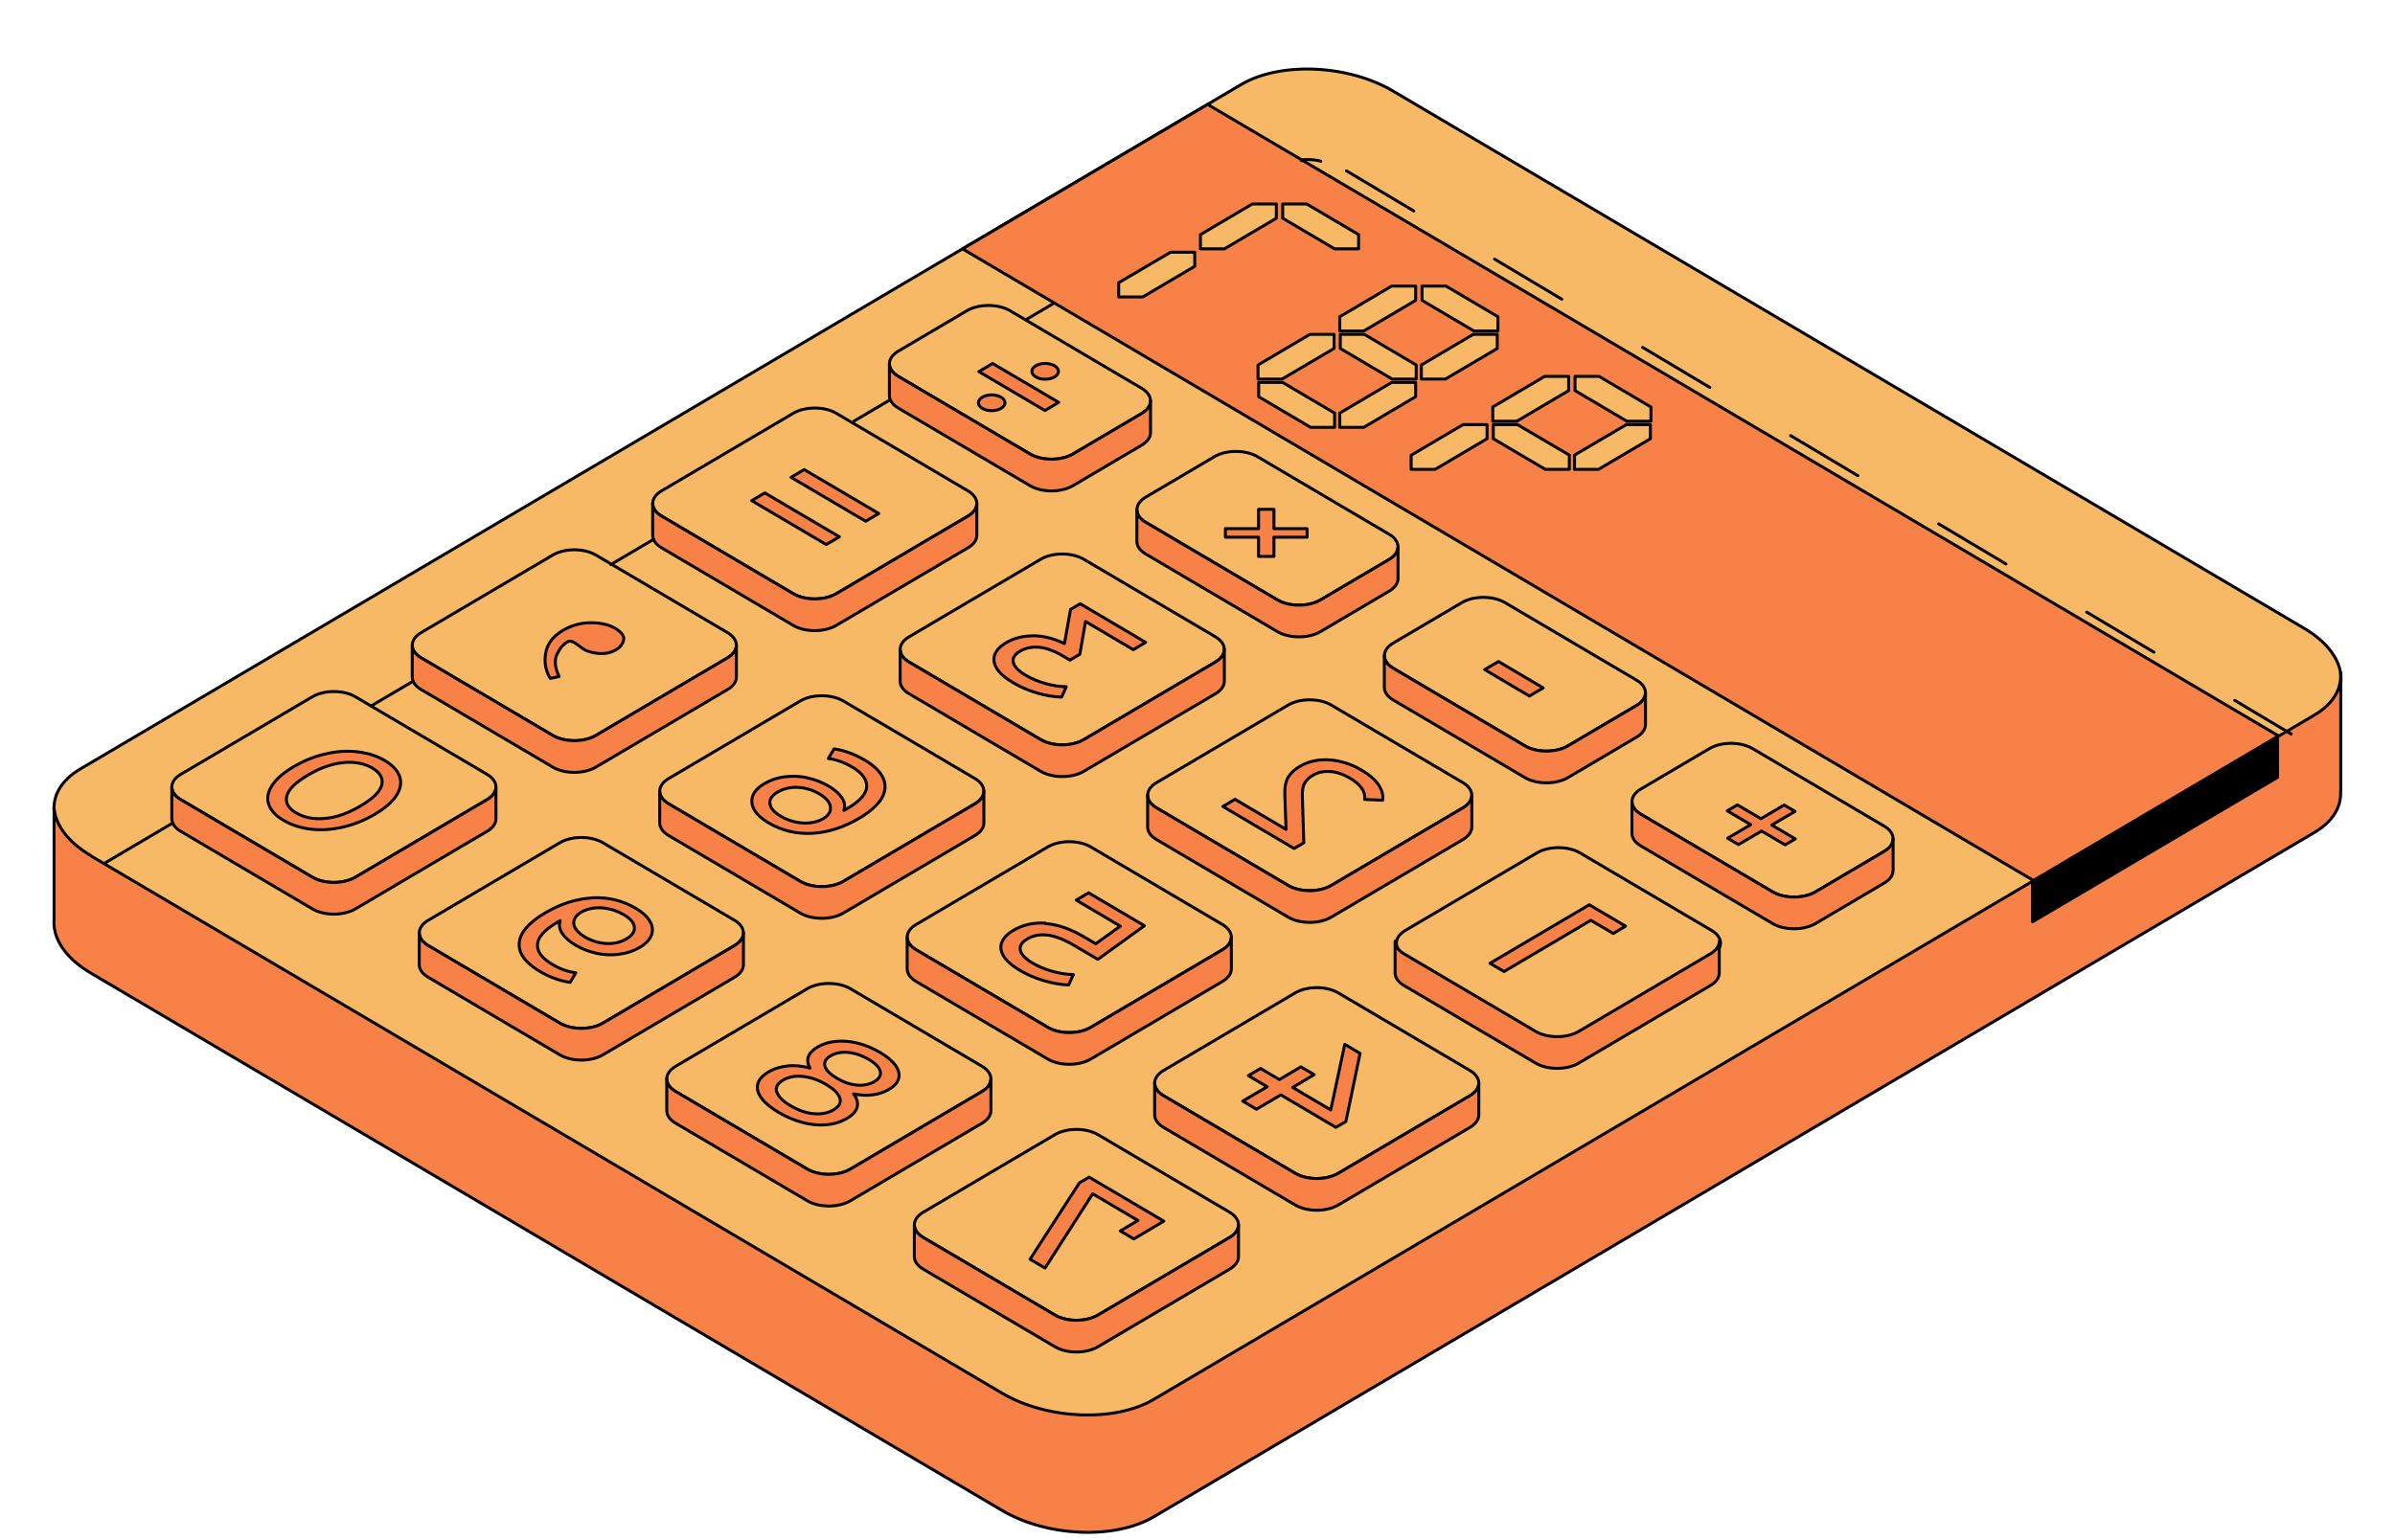 <?xml version="1.0" encoding="UTF-8"?> <svg xmlns="http://www.w3.org/2000/svg" width="325" height="209" viewBox="0 0 325 209" fill="none"><path d="M12.37 116.507L136.019 189.444C142.106 193.031 151.306 193.416 156.582 190.308L314.12 97.394C319.396 94.286 318.73 88.858 312.644 85.271L188.993 12.335C182.908 8.747 173.706 8.361 168.43 11.47L10.892 104.384C5.617 107.493 6.283 112.92 12.37 116.507Z" fill="#F7B965" stroke="black" stroke-width="0.4" stroke-miterlimit="10" stroke-linecap="round" stroke-linejoin="round"></path><path d="M130.618 33.783L276.29 119.726L309.548 100.097L163.876 14.173L130.618 33.783Z" fill="#F78146" stroke="black" stroke-width="0.4" stroke-miterlimit="10" stroke-linecap="round" stroke-linejoin="round"></path><path d="M12.321 116.167L135.971 189.105C142.057 192.692 151.259 193.079 156.534 189.969L314.073 97.054C316.647 95.528 317.8 93.467 317.602 91.316H317.638V107.448H317.62C317.728 109.527 316.575 111.513 314.091 112.985L156.553 205.899C151.276 209.008 142.075 208.622 135.989 205.035L12.339 132.098C8.846 130.038 7.153 127.371 7.333 124.868V109.564C7.46 111.863 9.134 114.254 12.339 116.149L12.321 116.167Z" fill="#F78146" stroke="black" stroke-width="0.4" stroke-miterlimit="10" stroke-linecap="round" stroke-linejoin="round"></path><path d="M275.813 119.603V125.122L309.071 105.512V99.975L275.813 119.603Z" fill="black" stroke="black" stroke-width="0.4" stroke-miterlimit="10" stroke-linecap="round" stroke-linejoin="round"></path><path d="M125.283 167.971L143.163 178.512C144.765 179.45 147.376 179.45 148.979 178.512L166.859 167.971C168.462 167.033 168.462 165.488 166.859 164.55L148.979 154.009C147.376 153.07 144.765 153.07 143.163 154.009L125.283 164.55C123.68 165.488 123.68 167.033 125.283 167.971Z" fill="#F7B965" stroke="black" stroke-width="0.4" stroke-miterlimit="10" stroke-linecap="round" stroke-linejoin="round"></path><path d="M125.283 167.971L143.164 178.512C144.766 179.45 147.376 179.45 148.98 178.512L166.86 167.971C167.67 167.493 168.066 166.886 168.066 166.26V170.565C168.066 171.191 167.67 171.798 166.86 172.275L148.98 182.816C147.376 183.754 144.766 183.754 143.164 182.816L125.283 172.275C124.473 171.798 124.077 171.191 124.077 170.565V166.26C124.077 166.886 124.473 167.493 125.283 167.971Z" fill="#F78146" stroke="black" stroke-width="0.4" stroke-miterlimit="10" stroke-linecap="round" stroke-linejoin="round"></path><path d="M91.683 148.16L109.562 158.7C111.165 159.638 113.776 159.638 115.379 158.7L133.259 148.16C134.862 147.221 134.862 145.676 133.259 144.738L115.379 134.197C113.776 133.26 111.165 133.26 109.562 134.197L91.683 144.738C90.08 145.676 90.08 147.221 91.683 148.16Z" fill="#F7B965" stroke="black" stroke-width="0.4" stroke-miterlimit="10" stroke-linecap="round" stroke-linejoin="round"></path><path d="M91.683 148.16L109.563 158.7C111.166 159.638 113.777 159.638 115.38 158.7L133.26 148.16C134.07 147.681 134.466 147.074 134.466 146.449V150.754C134.466 151.379 134.07 151.986 133.26 152.464L115.38 163.004C113.777 163.942 111.166 163.942 109.563 163.004L91.683 152.464C90.873 151.986 90.477 151.379 90.477 150.754V146.449C90.477 147.074 90.873 147.681 91.683 148.16Z" fill="#F78146" stroke="black" stroke-width="0.4" stroke-miterlimit="10" stroke-linecap="round" stroke-linejoin="round"></path><path d="M58.101 128.346L75.982 138.888C77.585 139.825 80.196 139.825 81.798 138.888L99.677 128.346C101.281 127.408 101.281 125.863 99.677 124.925L81.798 114.384C80.196 113.446 77.585 113.446 75.982 114.384L58.101 124.925C56.499 125.863 56.499 127.408 58.101 128.346Z" fill="#F7B965" stroke="black" stroke-width="0.4" stroke-miterlimit="10" stroke-linecap="round" stroke-linejoin="round"></path><path d="M58.101 128.347L75.982 138.888C77.584 139.826 80.196 139.826 81.798 138.888L99.677 128.347C100.489 127.868 100.885 127.262 100.885 126.637V130.941C100.885 131.567 100.489 132.173 99.677 132.651L81.798 143.192C80.196 144.131 77.584 144.131 75.982 143.192L58.101 132.651C57.291 132.173 56.894 131.567 56.894 130.941V126.637C56.894 127.262 57.291 127.868 58.101 128.347Z" fill="#F78146" stroke="black" stroke-width="0.4" stroke-miterlimit="10" stroke-linecap="round" stroke-linejoin="round"></path><path d="M24.52 108.535L42.399 119.076C44.002 120.014 46.613 120.014 48.216 119.076L66.096 108.535C67.698 107.597 67.698 106.052 66.096 105.113L48.216 94.573C46.613 93.636 44.002 93.636 42.399 94.573L24.52 105.113C22.917 106.052 22.917 107.597 24.52 108.535Z" fill="#F7B965" stroke="black" stroke-width="0.4" stroke-miterlimit="10" stroke-linecap="round" stroke-linejoin="round"></path><path d="M24.519 108.536L42.399 119.077C44.002 120.015 46.613 120.015 48.216 119.077L66.096 108.536C66.906 108.058 67.302 107.451 67.302 106.825V111.13C67.302 111.756 66.906 112.363 66.096 112.84L48.216 123.381C46.613 124.319 44.002 124.319 42.399 123.381L24.519 112.84C23.709 112.363 23.313 111.756 23.313 111.13V106.825C23.313 107.451 23.709 108.058 24.519 108.536Z" fill="#F78146" stroke="black" stroke-width="0.4" stroke-miterlimit="10" stroke-linecap="round" stroke-linejoin="round"></path><path d="M157.893 148.73L175.772 159.269C177.375 160.208 179.986 160.208 181.588 159.269L199.469 148.73C201.071 147.791 201.071 146.246 199.469 145.308L181.588 134.767C179.986 133.829 177.375 133.829 175.772 134.767L157.893 145.308C156.29 146.246 156.29 147.791 157.893 148.73Z" fill="#F7B965" stroke="black" stroke-width="0.4" stroke-miterlimit="10" stroke-linecap="round" stroke-linejoin="round"></path><path d="M157.892 148.731L175.772 159.27C177.375 160.209 179.986 160.209 181.588 159.27L199.469 148.731C200.279 148.252 200.675 147.645 200.675 147.019V151.324C200.675 151.949 200.279 152.556 199.469 153.035L181.588 163.575C179.986 164.513 177.375 164.513 175.772 163.575L157.892 153.035C157.082 152.556 156.685 151.949 156.685 151.324V147.019C156.685 147.645 157.082 148.252 157.892 148.731Z" fill="#F78146" stroke="black" stroke-width="0.4" stroke-miterlimit="10" stroke-linecap="round" stroke-linejoin="round"></path><path d="M124.31 128.918L142.191 139.457C143.793 140.396 146.404 140.396 148.007 139.457L165.887 128.918C167.49 127.98 167.49 126.434 165.887 125.496L148.007 114.956C146.404 114.017 143.793 114.017 142.191 114.956L124.31 125.496C122.708 126.434 122.708 127.98 124.31 128.918Z" fill="#F7B965" stroke="black" stroke-width="0.4" stroke-miterlimit="10" stroke-linecap="round" stroke-linejoin="round"></path><path d="M124.31 128.918L142.191 139.458C143.793 140.397 146.404 140.397 148.007 139.458L165.886 128.918C166.697 128.44 167.094 127.834 167.094 127.208V131.513C167.094 132.138 166.697 132.744 165.886 133.223L148.007 143.763C146.404 144.702 143.793 144.702 142.191 143.763L124.31 133.223C123.5 132.744 123.103 132.138 123.103 131.513V127.208C123.103 127.834 123.5 128.44 124.31 128.918Z" fill="#F78146" stroke="black" stroke-width="0.4" stroke-miterlimit="10" stroke-linecap="round" stroke-linejoin="round"></path><path d="M90.728 109.105L108.608 119.645C110.211 120.583 112.822 120.583 114.424 119.645L132.305 109.105C133.907 108.166 133.907 106.621 132.305 105.684L114.424 95.142C112.822 94.204 110.211 94.204 108.608 95.142L90.728 105.684C89.126 106.621 89.126 108.166 90.728 109.105Z" fill="#F7B965" stroke="black" stroke-width="0.4" stroke-miterlimit="10" stroke-linecap="round" stroke-linejoin="round"></path><path d="M90.729 109.105L108.609 119.644C110.212 120.582 112.823 120.582 114.425 119.644L132.306 109.105C133.116 108.626 133.512 108.019 133.512 107.393V111.698C133.512 112.323 133.116 112.931 132.306 113.409L114.425 123.949C112.823 124.887 110.212 124.887 108.609 123.949L90.729 113.409C89.919 112.931 89.522 112.323 89.522 111.698V107.393C89.522 108.019 89.919 108.626 90.729 109.105Z" fill="#F78146" stroke="black" stroke-width="0.4" stroke-miterlimit="10" stroke-linecap="round" stroke-linejoin="round"></path><path d="M57.147 89.295L75.028 99.835C76.629 100.773 79.241 100.773 80.844 99.835L98.723 89.295C100.327 88.356 100.327 86.811 98.723 85.873L80.844 75.333C79.241 74.394 76.629 74.394 75.028 75.333L57.147 85.873C55.545 86.811 55.545 88.356 57.147 89.295Z" fill="#F7B965" stroke="black" stroke-width="0.4" stroke-miterlimit="10" stroke-linecap="round" stroke-linejoin="round"></path><path d="M57.146 89.294L75.027 99.835C76.628 100.773 79.24 100.773 80.843 99.835L98.722 89.294C99.533 88.816 99.93 88.209 99.93 87.583V91.888C99.93 92.513 99.533 93.121 98.722 93.599L80.843 104.139C79.24 105.078 76.628 105.078 75.027 104.139L57.146 93.599C56.336 93.121 55.939 92.513 55.939 91.888V87.583C55.939 88.209 56.336 88.816 57.146 89.294Z" fill="#F78146" stroke="black" stroke-width="0.4" stroke-miterlimit="10" stroke-linecap="round" stroke-linejoin="round"></path><path d="M190.694 129.726L208.574 140.266C210.176 141.204 212.788 141.204 214.391 140.266L232.27 129.726C233.873 128.788 233.873 127.243 232.27 126.304L214.391 115.764C212.788 114.825 210.176 114.825 208.574 115.764L190.694 126.304C189.092 127.243 189.092 128.788 190.694 129.726Z" fill="#F7B965" stroke="black" stroke-width="0.4" stroke-miterlimit="10" stroke-linecap="round" stroke-linejoin="round"></path><path d="M190.52 129.47L208.4 140.011C210.002 140.949 212.614 140.949 214.216 140.011L232.096 129.47C232.906 128.992 233.303 128.385 233.303 127.759V132.064C233.303 132.689 232.906 133.296 232.096 133.774L214.216 144.316C212.614 145.254 210.002 145.254 208.4 144.316L190.52 133.774C189.71 133.296 189.313 132.689 189.313 132.064V127.759C189.313 128.385 189.71 128.992 190.52 129.47Z" fill="#F78146" stroke="black" stroke-width="0.4" stroke-miterlimit="10" stroke-linecap="round" stroke-linejoin="round"></path><path d="M156.938 109.658L174.818 120.199C176.421 121.136 179.032 121.136 180.634 120.199L198.515 109.658C200.117 108.719 200.117 107.174 198.515 106.237L180.634 95.695C179.032 94.757 176.421 94.757 174.818 95.695L156.938 106.237C155.336 107.174 155.336 108.719 156.938 109.658Z" fill="#F7B965" stroke="black" stroke-width="0.4" stroke-miterlimit="10" stroke-linecap="round" stroke-linejoin="round"></path><path d="M156.938 109.658L174.818 120.198C176.421 121.137 179.032 121.137 180.634 120.198L198.515 109.658C199.325 109.179 199.721 108.572 199.721 107.946V112.251C199.721 112.877 199.325 113.484 198.515 113.962L180.634 124.502C179.032 125.441 176.421 125.441 174.818 124.502L156.938 113.962C156.128 113.484 155.731 112.877 155.731 112.251V107.946C155.731 108.572 156.128 109.179 156.938 109.658Z" fill="#F78146" stroke="black" stroke-width="0.4" stroke-miterlimit="10" stroke-linecap="round" stroke-linejoin="round"></path><path d="M123.356 89.865L141.237 100.405C142.838 101.344 145.45 101.344 147.052 100.405L164.932 89.865C166.536 88.927 166.536 87.382 164.932 86.443L147.052 75.903C145.45 74.965 142.838 74.965 141.237 75.903L123.356 86.443C121.754 87.382 121.754 88.927 123.356 89.865Z" fill="#F7B965" stroke="black" stroke-width="0.4" stroke-miterlimit="10" stroke-linecap="round" stroke-linejoin="round"></path><path d="M123.357 89.864L141.237 100.405C142.839 101.343 145.45 101.343 147.053 100.405L164.933 89.864C165.743 89.386 166.14 88.779 166.14 88.154V92.458C166.14 93.083 165.743 93.69 164.933 94.169L147.053 104.71C145.45 105.647 142.839 105.647 141.237 104.71L123.357 94.169C122.547 93.69 122.15 93.083 122.15 92.458V88.154C122.15 88.779 122.547 89.386 123.357 89.864Z" fill="#F78146" stroke="black" stroke-width="0.4" stroke-miterlimit="10" stroke-linecap="round" stroke-linejoin="round"></path><path d="M89.774 70.053L107.654 80.593C109.257 81.531 111.868 81.531 113.47 80.593L131.351 70.053C132.953 69.114 132.953 67.569 131.351 66.631L113.47 56.091C111.868 55.152 109.257 55.152 107.654 56.091L89.774 66.631C88.171 67.569 88.171 69.114 89.774 70.053Z" fill="#F7B965" stroke="black" stroke-width="0.4" stroke-miterlimit="10" stroke-linecap="round" stroke-linejoin="round"></path><path d="M89.774 70.054L107.654 80.594C109.257 81.532 111.868 81.532 113.47 80.594L131.351 70.054C132.161 69.576 132.557 68.969 132.557 68.343V72.647C132.557 73.273 132.161 73.88 131.351 74.358L113.47 84.899C111.868 85.837 109.257 85.837 107.654 84.899L89.774 74.358C88.964 73.88 88.567 73.273 88.567 72.647V68.343C88.567 68.969 88.964 69.576 89.774 70.054Z" fill="#F78146" stroke="black" stroke-width="0.4" stroke-miterlimit="10" stroke-linecap="round" stroke-linejoin="round"></path><path d="M222.661 110.524L240.541 121.064C242.144 122.002 244.755 122.002 246.357 121.064L255.685 115.564C257.287 114.626 257.287 113.081 255.685 112.142L237.804 101.602C236.202 100.664 233.591 100.664 231.988 101.602L222.661 107.103C221.059 108.041 221.059 109.586 222.661 110.524Z" fill="#F7B965" stroke="black" stroke-width="0.4" stroke-miterlimit="10" stroke-linecap="round" stroke-linejoin="round"></path><path d="M222.663 110.521L240.543 121.061C242.145 122 244.756 122 246.359 121.061L255.686 115.561C256.496 115.083 256.893 114.476 256.893 113.85V118.155C256.893 118.78 256.496 119.388 255.686 119.865L246.359 125.366C244.756 126.304 242.145 126.304 240.543 125.366L222.663 114.826C221.852 114.347 221.456 113.74 221.456 113.115V108.811C221.456 109.436 221.852 110.043 222.663 110.521Z" fill="#F78146" stroke="black" stroke-width="0.4" stroke-miterlimit="10" stroke-linecap="round" stroke-linejoin="round"></path><path d="M189.062 90.71L206.942 101.25C208.546 102.189 211.156 102.189 212.758 101.25L222.086 95.751C223.689 94.812 223.689 93.267 222.086 92.329L204.206 81.789C202.602 80.851 199.992 80.851 198.39 81.789L189.062 87.289C187.459 88.227 187.459 89.773 189.062 90.71Z" fill="#F7B965" stroke="black" stroke-width="0.4" stroke-miterlimit="10" stroke-linecap="round" stroke-linejoin="round"></path><path d="M189.062 90.712L206.942 101.252C208.544 102.191 211.156 102.191 212.758 101.252L222.085 95.753C222.895 95.274 223.292 94.667 223.292 94.042V98.347C223.292 98.971 222.895 99.579 222.085 100.057L212.758 105.557C211.156 106.496 208.544 106.496 206.942 105.557L189.062 95.017C188.251 94.538 187.854 93.932 187.854 93.306V89.001C187.854 89.628 188.251 90.234 189.062 90.712Z" fill="#F78146" stroke="black" stroke-width="0.4" stroke-miterlimit="10" stroke-linecap="round" stroke-linejoin="round"></path><path d="M155.479 70.9L173.36 81.441C174.962 82.379 177.573 82.379 179.176 81.441L188.503 75.941C190.106 75.003 190.106 73.457 188.503 72.519L170.622 61.979C169.021 61.041 166.409 61.041 164.807 61.979L155.479 67.479C153.878 68.417 153.878 69.962 155.479 70.9Z" fill="#F7B965" stroke="black" stroke-width="0.4" stroke-miterlimit="10" stroke-linecap="round" stroke-linejoin="round"></path><path d="M155.479 70.9L173.36 81.441C174.962 82.379 177.573 82.379 179.176 81.441L188.503 75.941C189.313 75.463 189.71 74.856 189.71 74.23V78.534C189.71 79.16 189.313 79.767 188.503 80.245L179.176 85.745C177.573 86.684 174.962 86.684 173.36 85.745L155.479 75.205C154.669 74.727 154.273 74.12 154.273 73.494V69.19C154.273 69.815 154.669 70.422 155.479 70.9Z" fill="#F78146" stroke="black" stroke-width="0.4" stroke-miterlimit="10" stroke-linecap="round" stroke-linejoin="round"></path><path d="M121.897 51.088L139.777 61.628C141.38 62.566 143.991 62.566 145.593 61.628L154.921 56.128C156.524 55.19 156.524 53.645 154.921 52.707L137.041 42.166C135.437 41.228 132.827 41.228 131.224 42.166L121.897 47.666C120.294 48.605 120.294 50.15 121.897 51.088Z" fill="#F7B965" stroke="black" stroke-width="0.4" stroke-miterlimit="10" stroke-linecap="round" stroke-linejoin="round"></path><path d="M121.898 51.087L139.778 61.628C141.381 62.566 143.992 62.566 145.594 61.628L154.921 56.127C155.731 55.649 156.128 55.042 156.128 54.417V58.721C156.128 59.347 155.731 59.954 154.921 60.432L145.594 65.932C143.992 66.87 141.381 66.87 139.778 65.932L121.898 55.392C121.087 54.913 120.69 54.306 120.69 53.681V49.377C120.69 50.002 121.087 50.609 121.898 51.087Z" fill="#F78146" stroke="black" stroke-width="0.4" stroke-miterlimit="10" stroke-linecap="round" stroke-linejoin="round"></path><path d="M212.866 51.089V53.02L205.826 57.178H202.567V55.246L209.607 51.089H212.866Z" fill="#F7B965" stroke="black" stroke-width="0.4" stroke-miterlimit="10" stroke-linecap="round" stroke-linejoin="round"></path><path d="M223.958 57.637H220.698L213.659 61.776V63.707H216.917L223.958 59.55V57.637Z" fill="#F7B965" stroke="black" stroke-width="0.4" stroke-miterlimit="10" stroke-linecap="round" stroke-linejoin="round"></path><path d="M201.792 57.637V59.55L194.752 63.707H191.492V61.794L198.533 57.637H201.792Z" fill="#F7B965" stroke="black" stroke-width="0.4" stroke-miterlimit="10" stroke-linecap="round" stroke-linejoin="round"></path><path d="M213.73 51.089H216.99L224.03 55.246V57.178H220.771L213.73 53.02V51.089Z" fill="#F7B965" stroke="black" stroke-width="0.4" stroke-miterlimit="10" stroke-linecap="round" stroke-linejoin="round"></path><path d="M202.638 57.637H205.915L212.956 61.776V63.707H209.696L202.638 59.55V57.637Z" fill="#F7B965" stroke="black" stroke-width="0.4" stroke-miterlimit="10" stroke-linecap="round" stroke-linejoin="round"></path><path d="M192.104 38.836V40.768L185.064 44.925H181.805V42.993L188.845 38.836H192.104Z" fill="#F7B965" stroke="black" stroke-width="0.4" stroke-miterlimit="10" stroke-linecap="round" stroke-linejoin="round"></path><path d="M203.178 45.386H199.919L192.879 49.543V51.456H196.137L203.178 47.299V45.386Z" fill="#F7B965" stroke="black" stroke-width="0.4" stroke-miterlimit="10" stroke-linecap="round" stroke-linejoin="round"></path><path d="M181.03 45.386V47.299L173.972 51.456H170.713V49.543L177.754 45.386H181.03Z" fill="#F7B965" stroke="black" stroke-width="0.4" stroke-miterlimit="10" stroke-linecap="round" stroke-linejoin="round"></path><path d="M192.104 51.915V53.846L185.064 58.004H181.805V56.072L188.845 51.915H192.104Z" fill="#F7B965" stroke="black" stroke-width="0.4" stroke-miterlimit="10" stroke-linecap="round" stroke-linejoin="round"></path><path d="M192.969 38.836H196.227L203.269 42.993V44.925H200.009L192.969 40.768V38.836Z" fill="#F7B965" stroke="black" stroke-width="0.4" stroke-miterlimit="10" stroke-linecap="round" stroke-linejoin="round"></path><path d="M170.802 51.915V53.846L177.843 58.004H181.103V56.072L174.062 51.915H170.802Z" fill="#F7B965" stroke="black" stroke-width="0.4" stroke-miterlimit="10" stroke-linecap="round" stroke-linejoin="round"></path><path d="M181.877 45.386H185.136L192.177 49.543V51.456H188.918L181.877 47.299V45.386Z" fill="#F7B965" stroke="black" stroke-width="0.4" stroke-miterlimit="10" stroke-linecap="round" stroke-linejoin="round"></path><path d="M173.198 27.689V29.62L166.157 33.778H162.898V31.846L169.939 27.689H173.198Z" fill="#F7B965" stroke="black" stroke-width="0.4" stroke-miterlimit="10" stroke-linecap="round" stroke-linejoin="round"></path><path d="M162.124 34.237V36.15L155.066 40.307H151.807V38.376L158.847 34.237H162.124Z" fill="#F7B965" stroke="black" stroke-width="0.4" stroke-miterlimit="10" stroke-linecap="round" stroke-linejoin="round"></path><path d="M174.062 27.689H177.321L184.361 31.846V33.778H181.103L174.062 29.62V27.689Z" fill="#F7B965" stroke="black" stroke-width="0.4" stroke-miterlimit="10" stroke-linecap="round" stroke-linejoin="round"></path><path d="M215.64 122.828L202.189 130.755L204.099 131.878L215.874 124.924L218.917 126.709L220.592 125.716L215.658 122.809L215.64 122.828Z" fill="#F78146" stroke="black" stroke-width="0.4" stroke-miterlimit="10" stroke-linecap="round" stroke-linejoin="round"></path><path d="M167.616 108.479L165.941 109.472L175.611 115.175L176.925 114.403L176.727 108.056C176.709 107.283 176.8 106.695 177.051 106.29C177.285 105.885 177.646 105.535 178.113 105.26C178.815 104.836 179.609 104.671 180.491 104.727C181.373 104.782 182.273 105.095 183.192 105.628C184.668 106.511 185.334 107.467 185.173 108.516L187.621 108.626C187.729 107.946 187.55 107.247 187.063 106.53C186.577 105.812 185.803 105.149 184.74 104.525C183.336 103.696 181.877 103.237 180.364 103.144C178.852 103.052 177.538 103.347 176.385 104.028C175.665 104.45 175.143 104.947 174.801 105.5C174.477 106.052 174.315 106.841 174.35 107.817L174.512 112.581L167.616 108.516V108.479Z" fill="#F78146" stroke="black" stroke-width="0.4" stroke-miterlimit="10" stroke-linecap="round" stroke-linejoin="round"></path><path d="M140.175 86.312C138.788 86.312 137.582 86.624 136.519 87.251C135.745 87.71 135.241 88.226 135.007 88.814C134.773 89.403 134.845 90.028 135.241 90.709C135.637 91.371 136.393 92.034 137.492 92.676C138.446 93.247 139.526 93.707 140.696 94.057C141.867 94.406 142.983 94.59 144.064 94.627L144.694 93.21C143.793 93.21 142.858 93.063 141.885 92.788C140.913 92.512 140.013 92.144 139.202 91.665C138.212 91.077 137.636 90.488 137.51 89.918C137.366 89.348 137.672 88.832 138.428 88.39C139.166 87.949 140.03 87.784 140.985 87.858C141.939 87.949 142.983 88.317 144.1 88.961L145.181 89.605L146.531 88.814L147.306 84.362L153.788 88.188L155.462 87.195L146.585 81.952L145.271 82.726L144.442 87.361C143.002 86.662 141.579 86.312 140.211 86.294L140.175 86.312Z" fill="#F78146" stroke="black" stroke-width="0.4" stroke-miterlimit="10" stroke-linecap="round" stroke-linejoin="round"></path><path d="M169.398 146.007L171.955 147.514L168.642 149.465L170.497 150.569L173.81 148.619L181.283 153.034L182.633 152.242L184.56 142.989L182.489 141.757L180.581 150.66L175.412 147.607L178.329 145.878L176.529 144.811L173.611 146.54L171.054 145.032L169.398 146.007Z" fill="#F78146" stroke="black" stroke-width="0.4" stroke-miterlimit="10" stroke-linecap="round" stroke-linejoin="round"></path><path d="M141.867 125.31C140.246 125.2 138.806 125.532 137.545 126.268C136.754 126.728 136.232 127.261 135.961 127.868C135.709 128.456 135.781 129.101 136.177 129.762C136.573 130.425 137.33 131.086 138.447 131.749C139.401 132.301 140.445 132.76 141.633 133.11C142.803 133.46 143.937 133.662 145.018 133.699L145.649 132.283C144.748 132.283 143.812 132.117 142.839 131.86C141.867 131.584 140.967 131.215 140.174 130.756C139.166 130.167 138.591 129.579 138.464 128.99C138.337 128.401 138.644 127.905 139.382 127.463C140.192 126.985 141.111 126.801 142.137 126.93C143.164 127.04 144.424 127.537 145.918 128.42L148.98 130.222L155.3 125.66L147.719 121.19L146.045 122.183L152.022 125.716L148.692 128.107L147.197 127.224C145.271 126.083 143.505 125.476 141.867 125.366V125.31Z" fill="#F78146" stroke="black" stroke-width="0.4" stroke-miterlimit="10" stroke-linecap="round" stroke-linejoin="round"></path><path d="M109.562 105.572C108.536 105.352 107.51 105.315 106.484 105.443C105.457 105.572 104.556 105.885 103.746 106.363C102.9 106.86 102.36 107.43 102.144 108.037C101.928 108.663 102 109.288 102.36 109.932C102.738 110.575 103.368 111.146 104.268 111.68C106.07 112.746 108.05 113.225 110.193 113.114C112.335 113.003 114.478 112.323 116.621 111.054C118.116 110.17 119.124 109.252 119.665 108.331C120.187 107.394 120.241 106.492 119.844 105.609C119.43 104.726 118.601 103.917 117.324 103.163C116.675 102.776 115.991 102.463 115.271 102.188C114.568 101.93 113.866 101.746 113.182 101.654L112.407 102.96C113.47 103.089 114.533 103.475 115.613 104.101C117.018 104.928 117.665 105.83 117.612 106.805C117.54 107.779 116.675 108.755 115.018 109.73C114.821 109.858 114.64 109.932 114.515 110.005C114.712 109.435 114.622 108.865 114.244 108.295C113.866 107.724 113.273 107.191 112.426 106.694C111.543 106.179 110.589 105.812 109.562 105.59V105.572ZM104.467 109.104C104.395 108.497 104.755 107.964 105.547 107.504C106.34 107.044 107.258 106.823 108.284 106.878C109.311 106.933 110.282 107.228 111.219 107.779C111.814 108.128 112.246 108.516 112.48 108.92C112.714 109.324 112.768 109.729 112.641 110.116C112.516 110.502 112.191 110.851 111.705 111.127C111.237 111.404 110.679 111.587 110.031 111.68C109.383 111.772 108.716 111.735 107.996 111.587C107.276 111.44 106.591 111.183 105.925 110.778C105.043 110.263 104.556 109.692 104.485 109.086L104.467 109.104Z" fill="#F78146" stroke="black" stroke-width="0.4" stroke-miterlimit="10" stroke-linecap="round" stroke-linejoin="round"></path><path d="M147.791 159.784L146.476 160.556L139.778 170.931L141.813 172.126L148.277 162.046L154.417 165.67L152.022 167.087L153.859 168.171L157.929 165.762L147.791 159.784Z" fill="#F78146" stroke="black" stroke-width="0.4" stroke-miterlimit="10" stroke-linecap="round" stroke-linejoin="round"></path><path d="M106.881 144.699C105.926 144.791 105.062 145.048 104.288 145.509C103.478 145.987 102.991 146.521 102.829 147.128C102.668 147.735 102.829 148.378 103.315 149.041C103.802 149.703 104.594 150.365 105.674 151.009C106.755 151.634 107.853 152.094 108.97 152.389C110.086 152.664 111.166 152.775 112.192 152.664C113.219 152.572 114.137 152.279 114.948 151.8C115.721 151.34 116.172 150.844 116.316 150.273C116.46 149.703 116.316 149.114 115.83 148.489C116.731 148.673 117.595 148.728 118.405 148.617C119.215 148.525 119.954 148.268 120.62 147.882C121.358 147.44 121.808 146.943 121.952 146.373C122.096 145.803 121.952 145.233 121.52 144.626C121.088 144.02 120.386 143.431 119.431 142.86C118.458 142.29 117.451 141.867 116.424 141.609C115.398 141.351 114.407 141.26 113.453 141.351C112.498 141.444 111.652 141.701 110.915 142.143C110.266 142.529 109.851 142.971 109.689 143.449C109.528 143.927 109.6 144.442 109.924 144.976C108.861 144.699 107.853 144.589 106.881 144.681V144.699ZM105.386 148.213C105.206 147.588 105.512 147.054 106.269 146.612C107.007 146.172 107.907 146.006 108.951 146.116C109.995 146.226 111.059 146.594 112.12 147.22C113.183 147.846 113.796 148.471 113.975 149.077C114.155 149.685 113.867 150.199 113.13 150.641C112.373 151.083 111.473 151.266 110.428 151.175C109.384 151.083 108.339 150.715 107.277 150.09C106.215 149.464 105.603 148.838 105.422 148.213H105.386ZM119.449 145.417C119.575 145.95 119.323 146.429 118.657 146.815C117.991 147.201 117.198 147.367 116.298 147.293C115.398 147.22 114.479 146.907 113.562 146.355C112.625 145.803 112.085 145.251 111.94 144.718C111.796 144.184 112.048 143.706 112.715 143.32C113.381 142.934 114.173 142.768 115.11 142.86C116.046 142.952 116.965 143.264 117.883 143.798C118.783 144.331 119.305 144.866 119.449 145.417Z" fill="#F78146" stroke="black" stroke-width="0.4" stroke-miterlimit="10" stroke-linecap="round" stroke-linejoin="round"></path><path d="M80.356 121.888C78.214 122 76.071 122.68 73.929 123.949C72.434 124.833 71.426 125.751 70.886 126.671C70.363 127.609 70.31 128.511 70.705 129.394C71.12 130.277 71.948 131.086 73.226 131.84C73.874 132.227 74.559 132.558 75.279 132.816C75.982 133.073 76.684 133.257 77.368 133.349L78.141 132.042C77.062 131.914 75.982 131.528 74.919 130.884C73.515 130.056 72.866 129.155 72.938 128.18C73.01 127.205 73.874 126.23 75.531 125.255L76.018 124.98C75.819 125.55 75.909 126.119 76.287 126.69C76.665 127.26 77.278 127.812 78.124 128.309C79.007 128.824 79.961 129.191 81.005 129.413C82.031 129.633 83.058 129.67 84.067 129.523C85.074 129.394 85.993 129.081 86.803 128.602C87.649 128.106 88.19 127.536 88.406 126.929C88.622 126.304 88.568 125.679 88.19 125.053C87.83 124.428 87.199 123.839 86.299 123.305C84.499 122.238 82.518 121.76 80.375 121.87L80.356 121.888ZM78.088 126.046C77.836 125.622 77.782 125.237 77.926 124.833C78.07 124.445 78.376 124.115 78.862 123.82C79.33 123.545 79.889 123.36 80.537 123.269C81.185 123.176 81.852 123.213 82.571 123.36C83.291 123.508 83.994 123.783 84.66 124.169C85.543 124.685 86.029 125.255 86.082 125.844C86.155 126.45 85.794 126.985 85.002 127.445C84.211 127.903 83.31 128.125 82.284 128.07C81.257 128.014 80.285 127.721 79.349 127.168C78.754 126.818 78.322 126.433 78.088 126.009V126.046Z" fill="#F78146" stroke="black" stroke-width="0.4" stroke-miterlimit="10" stroke-linecap="round" stroke-linejoin="round"></path><path d="M42.129 112.545C43.496 112.711 44.938 112.637 46.45 112.287C47.962 111.957 49.422 111.369 50.844 110.541C52.266 109.694 53.256 108.829 53.814 107.947C54.372 107.064 54.516 106.199 54.228 105.39C53.94 104.58 53.274 103.863 52.213 103.237C51.167 102.612 49.943 102.226 48.575 102.061C47.207 101.894 45.765 101.968 44.253 102.318C42.74 102.649 41.282 103.237 39.86 104.065C38.438 104.912 37.447 105.776 36.889 106.659C36.33 107.56 36.186 108.406 36.474 109.216C36.763 110.025 37.428 110.742 38.473 111.349C39.536 111.976 40.76 112.38 42.129 112.545ZM38.923 108.039C39.158 107.137 40.112 106.199 41.805 105.206C43.479 104.213 45.081 103.661 46.612 103.514C48.143 103.367 49.439 103.624 50.52 104.249C51.6 104.893 52.032 105.666 51.798 106.566C51.563 107.468 50.609 108.406 48.916 109.4C47.242 110.393 45.64 110.964 44.109 111.092C42.578 111.24 41.264 110.981 40.183 110.338C39.104 109.713 38.689 108.94 38.923 108.039Z" fill="#F78146" stroke="black" stroke-width="0.4" stroke-miterlimit="10" stroke-linecap="round" stroke-linejoin="round"></path><path d="M234.384 110.063L237.571 111.94L234.438 113.779L235.915 114.643L239.047 112.804L242.235 114.681L243.621 113.87L240.433 111.994L243.585 110.136L242.109 109.271L238.957 111.129L235.771 109.253L234.384 110.063Z" fill="#F78146" stroke="black" stroke-width="0.4" stroke-miterlimit="10" stroke-linecap="round" stroke-linejoin="round"></path><path d="M166.284 72.92H170.786V75.532H172.874V72.92H177.376V71.761H172.874V69.131H170.786V71.761H166.284V72.92Z" fill="#F78146" stroke="black" stroke-width="0.4" stroke-miterlimit="10" stroke-linecap="round" stroke-linejoin="round"></path><path d="M209.409 93.378L203.341 89.791L201.468 90.895L207.537 94.482L209.409 93.378Z" fill="#F78146" stroke="black" stroke-width="0.4" stroke-miterlimit="10" stroke-linecap="round" stroke-linejoin="round"></path><path d="M119.251 69.703L109.131 63.743L107.349 64.792L117.468 70.752L119.251 69.703ZM113.903 72.867L103.783 66.907L102.001 67.956L112.12 73.916L113.903 72.867Z" fill="#F78146" stroke="black" stroke-width="0.4" stroke-miterlimit="10" stroke-linecap="round" stroke-linejoin="round"></path><path d="M143.668 54.618L141.795 55.722L132.828 50.442L134.701 49.339L143.668 54.618ZM140.553 51.16C139.851 50.737 139.851 50.074 140.553 49.651C141.255 49.228 142.407 49.228 143.11 49.651C143.812 50.074 143.812 50.737 143.11 51.16C142.407 51.583 141.255 51.583 140.553 51.16ZM135.853 53.919C136.556 54.342 136.556 55.004 135.853 55.427C135.151 55.85 133.999 55.85 133.297 55.427C132.594 55.004 132.594 54.342 133.297 53.919C133.999 53.496 135.151 53.496 135.853 53.919Z" fill="#F78146" stroke="black" stroke-width="0.4" stroke-miterlimit="10" stroke-linecap="round" stroke-linejoin="round"></path><path d="M74.037 88.704C73.838 89.974 74.055 91.114 74.684 92.088L75.873 91.831C75.297 90.636 75.207 89.643 75.567 88.851C75.928 88.061 76.395 87.49 76.954 87.159C77.151 87.049 77.332 87.012 77.494 87.049C77.674 87.085 77.818 87.141 77.963 87.233L79.186 88.116C79.763 88.447 80.466 88.65 81.311 88.704C82.157 88.76 82.932 88.594 83.634 88.171C84.175 87.858 84.499 87.417 84.624 86.884C84.751 86.35 84.355 85.816 83.472 85.283C82.626 84.786 81.528 84.529 80.177 84.529C78.826 84.529 77.566 84.878 76.377 85.577C75.009 86.387 74.235 87.435 74.037 88.704Z" fill="#F78146" stroke="black" stroke-width="0.4" stroke-miterlimit="10" stroke-linecap="round" stroke-linejoin="round"></path><path d="M139.237 43.382L142.835 41.259" stroke="black" stroke-width="0.4" stroke-miterlimit="10" stroke-linecap="round" stroke-linejoin="round" stroke-dasharray="10.63 12.76"></path><path d="M115.897 57.155L120.773 54.278" stroke="black" stroke-width="0.4" stroke-miterlimit="10" stroke-linecap="round" stroke-linejoin="round" stroke-dasharray="10.63 12.76"></path><path d="M82.888 76.633L88.675 73.219" stroke="black" stroke-width="0.4" stroke-miterlimit="10" stroke-linecap="round" stroke-linejoin="round" stroke-dasharray="10.63 12.76"></path><path d="M50.328 95.847L56.054 92.469" stroke="black" stroke-width="0.4" stroke-miterlimit="10" stroke-linecap="round" stroke-linejoin="round" stroke-dasharray="10.63 12.76"></path><path d="M14.341 117.082L23.366 111.756" stroke="black" stroke-width="0.4" stroke-miterlimit="10" stroke-linecap="round" stroke-linejoin="round" stroke-dasharray="10.63 12.76"></path><path d="M182.718 23.191L310.911 99.635" stroke="black" stroke-width="0.4" stroke-miterlimit="10" stroke-linecap="round" stroke-linejoin="round" stroke-dasharray="10.63 12.76"></path><path d="M176.625 21.828C176.61 21.469 178.89 21.732 179.239 21.892" stroke="black" stroke-width="0.4" stroke-miterlimit="10" stroke-linecap="round" stroke-linejoin="round" stroke-dasharray="10.63 12.76"></path></svg> 
